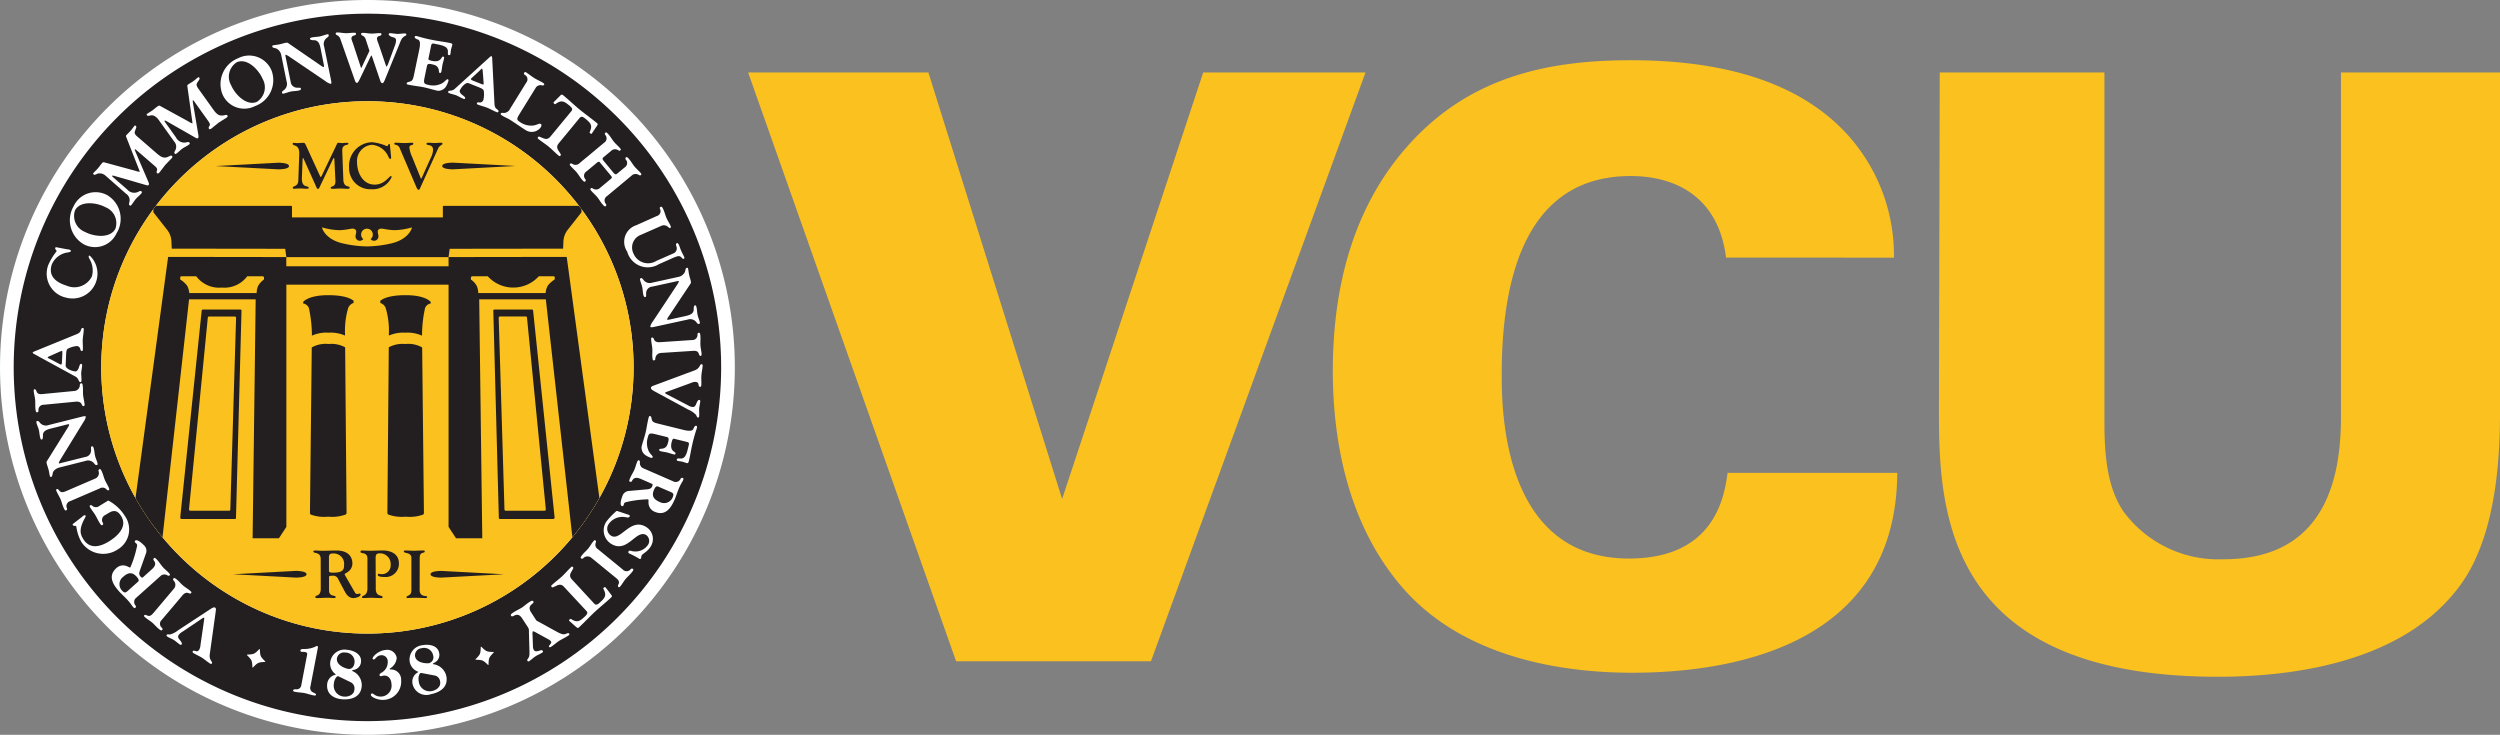 <svg id="Group_80" data-name="Group 80" xmlns="http://www.w3.org/2000/svg" xmlns:xlink="http://www.w3.org/1999/xlink" width="163.137" height="47.951" viewBox="0 0 163.137 47.951">
  <rect x="0" y="0" width="163.137" height="47.951" fill="#808080" stroke="none"/>
  <defs>
    <clipPath id="clip-path">
      <circle id="Ellipse_2" data-name="Ellipse 2" cx="17.369" cy="17.369" r="17.369" fill="#fac11f"/>
    </clipPath>
  </defs>
  <path id="Path_2" data-name="Path 2" d="M77.17,7.474H88.932L97.66,35.307l9.207-27.834h10.59l-14,38.424H90.742L77.17,7.474Z" transform="translate(-28.351 -2.746)" fill="#fac11f"/>
  <path id="Path_3" data-name="Path 3" d="M163.141,19.09c-.48-3.884-3.193-5.322-6.227-5.322-6.439,0-8.409,5.909-8.409,12.933,0,2.341.053,12.027,8.3,12.027,5.641,0,6.228-4.1,6.439-5.588h11.07c-.053,12.027-12.292,13.04-17.3,13.04-3.726,0-10.324-.639-14.581-5.11-4.2-4.47-4.951-10.59-4.951-14.581,0-5.269,1.225-10.538,4.844-14.636,3.937-4.47,8.993-5.642,14.581-5.642,6.227,0,10.963,1.49,14,4.683a11.742,11.742,0,0,1,3.193,8.2Z" transform="translate(-50.51 -2.281)" fill="#fac11f"/>
  <path id="Path_4" data-name="Path 4" d="M210.8,7.474V30.3c0,2.076.16,4.205,1.225,5.8a7.693,7.693,0,0,0,6.546,3.14c6.758,0,7.664-5.482,7.664-9.312V7.474h10.377V29.72c0,4.257-.585,8.886-2.98,11.708C229.9,46,223.041,46.908,218.2,46.908c-18.149,0-18.2-11.282-18.2-17.562l.052-21.872Z" transform="translate(-73.475 -2.746)" fill="#fac11f"/>
  <g id="Group_28" data-name="Group 28">
    <path id="Path_5" data-name="Path 5" d="M47.951,23.975A23.975,23.975,0,1,1,23.975,0,23.977,23.977,0,0,1,47.951,23.975Z" fill="#fff"/>
    <path id="Path_6" data-name="Path 6" d="M24.493,1.412A23.082,23.082,0,1,0,47.576,24.494,23.082,23.082,0,0,0,24.493,1.412Zm0,40.45a17.368,17.368,0,1,1,17.37-17.368A17.368,17.368,0,0,1,24.493,41.862Z" transform="translate(-0.518 -0.519)" fill="#231f20"/>
    <g id="Group_13" data-name="Group 13" transform="translate(2.134 2.118)">
      <g id="Group_11" data-name="Group 11">
        <path id="Path_7" data-name="Path 7" d="M18.217,64.242a.821.821,0,0,0-.232.194.217.217,0,0,0-.043.182c.028.093.134.176.2.295.039.069.054.105.027.149-.04.063-.087.032-.127.007-.132-.085-.245-.2-.378-.284s-.287-.136-.419-.219c-.035-.022-.09-.056-.051-.12s.121-.011.247-.035a1.522,1.522,0,0,0,.509-.276l2.083-1.365c.225-.149.277-.127.32-.1.059.036.059.1.035.262L20,65.722a.585.585,0,0,0,.1.428c.035.066.078.093.039.156s-.078.037-.133,0c-.177-.11-.332-.254-.509-.366s-.371-.19-.548-.3c-.027-.017-.1-.061-.059-.123s.113-.039.185-.015c.135.046.2-.024.252-.116a.747.747,0,0,0,.067-.269l.225-1.561c.026-.171.032-.216.013-.228s-.063,0-.14.054Z" transform="translate(-8.447 -25.135)" fill="#fff"/>
        <path id="Path_8" data-name="Path 8" d="M16.814,60.312a.387.387,0,0,0-.025-.523.1.1,0,0,1,0-.148c.047-.056.15.03.252.117s.228.24.369.359.306.211.449.33c.067.058.12.1.072.158s-.122.023-.166.005c-.175-.076-.313.039-.411.157l-1.343,1.59a.337.337,0,0,0,.022.521.1.1,0,0,1,0,.146c-.047.058-.15-.029-.252-.115-.142-.12-.259-.268-.4-.386s-.307-.211-.449-.331c-.049-.041-.1-.087-.055-.142s.158.006.2.025c.174.074.294-.056.393-.171Z" transform="translate(-7.593 -24.022)" fill="#fff"/>
        <path id="Path_9" data-name="Path 9" d="M13.136,59.47a.35.35,0,0,0-.052.519.1.1,0,0,1-.018.146c-.034.032-.066.037-.142-.047s-.13-.2-.348-.446c-.168-.187-.423-.417-.559-.568-.413-.464-.756-1.019-.187-1.529a.626.626,0,0,1,.67-.133c.1.034.209.116.244.085a6.917,6.917,0,0,0,.435-1.389.178.178,0,0,0-.025-.144c-.034-.039-.078-.068-.105-.1s-.026-.077.012-.112c.148-.131.533.257.635.371a.484.484,0,0,1,.058.482l-.377,1.064c-.054.154-.092.288.023.416.081.089.12.1.164.059l.586-.526c.283-.254.24-.424.121-.58a.1.1,0,0,1,.018-.147c.044-.04.092-.008.235.152.123.138.218.3.342.438s.275.251.4.389c.044.048.09.1.035.151s-.125.006-.166-.02a.371.371,0,0,0-.445.08Zm.1-1.031c.042-.037.121-.108-.077-.328-.278-.311-.537-.309-.882,0a.6.6,0,0,0-.092.883c.163.183.247.164.371.053Z" transform="translate(-6.371 -22.59)" fill="#fff"/>
        <path id="Path_10" data-name="Path 10" d="M9.606,52.58a.355.355,0,0,0-.133.521.094.094,0,0,1-.049.132c-.056.034-.1-.024-.2-.192s-.17-.33-.268-.487-.216-.3-.313-.461c-.054-.086-.047-.127-.007-.152.063-.039.124.016.159.049a.362.362,0,0,0,.445-.011l.576-.352a2.831,2.831,0,0,1,1.075.992,1.522,1.522,0,0,1-.468,2.208,1.7,1.7,0,0,1-2.365-.5,2.84,2.84,0,0,1-.325-1c-.061-.1-.161.011-.234-.106a.055.055,0,0,1,.018-.071l.518-.4c.058-.047.139-.118.171-.136.059-.036.107-.039.131,0s-.039.148-.058.181c-.392.718-.283,1.036-.1,1.337.4.655,1.042.557,1.673.17.573-.35,1.227-.969.814-1.643-.216-.352-.449-.449-.824-.218Z" transform="translate(-4.886 -21.084)" fill="#fff"/>
        <path id="Path_11" data-name="Path 11" d="M8.349,49a.386.386,0,0,0,.212-.48.1.1,0,0,1,.065-.133c.067-.028.12.094.173.216s.1.318.171.487.18.327.253.5c.034.081.062.145-.006.175s-.12-.034-.151-.071a.355.355,0,0,0-.438-.044l-1.916.825a.335.335,0,0,0-.213.474.1.1,0,0,1-.064.134c-.068.029-.121-.095-.175-.218-.073-.17-.112-.355-.185-.524s-.18-.328-.254-.5c-.025-.059-.053-.124.015-.153s.139.077.171.113c.122.145.287.084.428.023Z" transform="translate(-4.262 -19.892)" fill="#fff"/>
        <path id="Path_12" data-name="Path 12" d="M5.336,45.736a.969.969,0,0,0-.126.257c.006.022.022.032.13,0l1.6-.4a.429.429,0,0,0,.38-.406c.008-.122-.038-.267.047-.288s.116.084.137.165c.039.158.043.323.083.481s.115.3.155.462c.011.045.023.094-.049.112s-.108-.03-.161-.088a.5.5,0,0,0-.579-.179l-1.692.428c-.171.042-.4.172-.44.358-.034.167-.032.233-.1.251s-.078-.009-.086-.04c-.035-.135-.051-.274-.085-.409s-.086-.266-.12-.4c-.025-.1-.02-.135.016-.186l1.363-2.19a.454.454,0,0,0,.082-.183c-.008-.036-.073-.025-.135-.009l-1.019.257c-.3.075-.566.161-.559.455,0,.124,0,.252-.071.27s-.094-.066-.114-.149c-.039-.157-.042-.324-.082-.481s-.115-.3-.154-.461c-.011-.045-.024-.094.048-.113s.108.03.161.089a.5.5,0,0,0,.578.173l2.165-.545c.2-.051.256-.046.269.008a.887.887,0,0,1-.154.336Z" transform="translate(-3.511 -17.892)" fill="#fff"/>
        <path id="Path_13" data-name="Path 13" d="M6.14,40.036a.386.386,0,0,0,.347-.393.1.1,0,0,1,.1-.107c.075-.008.087.126.1.261s-.005.33.013.515.072.364.091.549c.008.088.015.156-.059.164s-.1-.069-.122-.114c-.073-.175-.251-.189-.4-.175l-2.074.2a.336.336,0,0,0-.348.388c0,.061-.027.1-.1.108s-.087-.127-.1-.261c-.018-.183,0-.371-.017-.555s-.073-.365-.091-.55c-.007-.065-.014-.133.061-.141s.109.115.127.159c.073.175.249.167.4.152Z" transform="translate(-3.411 -16.642)" fill="#fff"/>
        <path id="Path_14" data-name="Path 14" d="M3.531,35.561c-.118-.065-.159-.09-.157-.132,0-.019.044-.044.1-.069l2.567-1.047c.179-.076.4-.131.462-.3.042-.123.059-.192.133-.189s.071.049.068.125c-.009.223-.056.442-.065.645s.018.427.008.648c0,.065-.036.09-.064.089-.055,0-.095-.055-.1-.125a.246.246,0,0,0-.242-.2,1.6,1.6,0,0,0-.592.183c-.062.058-.085.145-.095.371l-.03.707c-.011.236.45.385.65.395.068,0,.161-.109.194-.2.043-.128.087-.3.162-.294s.071.053.068.128c-.008.157-.051.313-.058.47s.023.315.016.473c0,.065-.006.12-.079.117s-.1-.12-.141-.187A.433.433,0,0,0,6.17,37Zm1.563.6a.5.5,0,0,0,.127.056c.042,0,.059-.077.064-.192l.022-.5c.006-.147,0-.2-.019-.2a.7.7,0,0,0-.189.062l-.647.287c-.062.03-.095.046-.1.078s.094.07.117.08Z" transform="translate(-3.374 -14.542)" fill="#fff"/>
        <path id="Path_15" data-name="Path 15" d="M6.075,25.618c.087.017.187.024.239.041s.1.054.085.1-.138.068-.173.077a1.319,1.319,0,0,0-1.074.8c-.176.561.013,1.071.977,1.373A1.271,1.271,0,0,0,7.773,27.4a1.446,1.446,0,0,0-.126-1.082c-.036-.07-.1-.164-.082-.235.011-.035.037-.042.077-.029A1.623,1.623,0,0,1,6.1,28.79a1.6,1.6,0,0,1-1.181-2.112,3.838,3.838,0,0,1,.54-.9c.035-.109-.114-.113-.075-.237a.055.055,0,0,1,.066-.042Z" transform="translate(-3.91 -11.484)" fill="#fff"/>
        <path id="Path_16" data-name="Path 16" d="M7.452,20.748a1.58,1.58,0,0,1,2.212-.725,1.8,1.8,0,0,1,.593,2.482,1.546,1.546,0,0,1-2.167.7A1.813,1.813,0,0,1,7.452,20.748Zm2.726,1.468A1.115,1.115,0,0,0,9.53,20.8c-.554-.3-1.625-.452-1.979.2A1.115,1.115,0,0,0,8.2,22.414C8.752,22.714,9.824,22.866,10.178,22.215Z" transform="translate(-4.786 -9.398)" fill="#fff"/>
        <path id="Path_17" data-name="Path 17" d="M10.447,16.239a.58.58,0,0,0-.537-.164c-.156.068-.209.108-.264.059s-.044-.063-.017-.094c.09-.106.2-.2.287-.3s.168-.222.259-.328c.059-.07.092-.085.163-.068l2.011.547a1.3,1.3,0,0,0,.294.07c.018-.02-.024-.106-.061-.2l-.8-2.035c-.04-.1-.035-.122-.011-.149.091-.106.2-.2.287-.3s.167-.221.259-.329c.018-.02.044-.016.08.021.056.049.022.123-.033.265-.067.162-.081.247.126.426l1.242,1.075c.29.251.495.4.836.215.092-.049.136-.066.192-.018s-.005.12-.066.191c-.135.127-.256.268-.39.4-.108.152-.228.291-.335.442-.06.07-.121.141-.178.092s-.046-.095-.016-.186c.037-.12-.02-.182-.212-.348l-1.12-.969c-.035-.03-.1-.081-.113-.066s.01.088.061.212l.829,1.935c.028.066.046.144.01.185s-.09.027-.14.014l-2.074-.6c-.067-.021-.138-.039-.159-.016s-.01.04.056.1l.924.8a.6.6,0,0,0,.747.133c.07-.038.128-.056.183-.007s.005.108-.026.144c-.106.122-.239.22-.345.343s-.185.269-.29.392c-.031.034-.064.073-.12.025s-.037-.106-.02-.183a.491.491,0,0,0-.2-.566Z" transform="translate(-5.665 -6.867)" fill="#fff"/>
        <path id="Path_18" data-name="Path 18" d="M15.906,10.741c-.1-.145-.3-.318-.483-.287-.168.028-.228.054-.27-.005s-.028-.071.006-.094c.112-.081.236-.146.349-.228s.214-.177.329-.258c.075-.054.109-.061.173-.028l1.826,1a1.322,1.322,0,0,0,.269.138c.023-.016,0-.109-.011-.213L17.79,8.6c-.014-.108-.005-.127.026-.147.113-.08.237-.146.35-.226s.215-.177.328-.259c.023-.017.047-.006.073.037.042.061-.008.125-.094.25-.1.142-.136.223.022.445l.955,1.337c.223.313.387.5.761.406.1-.026.149-.032.192.028s-.032.114-.107.167c-.163.094-.313.2-.474.294-.14.121-.29.229-.43.352-.075.054-.151.108-.194.047s-.023-.1.027-.183c.065-.109.024-.182-.124-.389L18.24,9.556c-.027-.037-.079-.1-.094-.092s-.011.089.01.221l.35,2.075c.011.071.011.152-.034.183s-.093,0-.139-.02l-1.875-1.072c-.06-.037-.124-.07-.151-.051s-.02.037.032.108l.709.994a.6.6,0,0,0,.7.306c.077-.021.137-.024.18.036s-.02.106-.058.133c-.132.094-.286.158-.417.252s-.242.219-.374.313c-.039.027-.079.056-.123,0s-.011-.111.024-.181a.494.494,0,0,0-.057-.6Z" transform="translate(-7.692 -5.044)" fill="#fff"/>
        <path id="Path_19" data-name="Path 19" d="M23.888,5.913a1.579,1.579,0,0,1,2.184.811,1.8,1.8,0,0,1-1.083,2.314,1.548,1.548,0,0,1-2.135-.8A1.815,1.815,0,0,1,23.888,5.913Zm1.221,2.848a1.116,1.116,0,0,0,.371-1.51c-.245-.58-.991-1.367-1.673-1.078a1.117,1.117,0,0,0-.372,1.51C23.68,8.264,24.426,9.051,25.109,8.761Z" transform="translate(-10.483 -4.232)" fill="#fff"/>
        <path id="Path_20" data-name="Path 20" d="M29.218,5.007a.957.957,0,0,0-.251-.139c-.023.005-.034.021-.012.13l.33,1.621a.429.429,0,0,0,.388.4c.121.014.268-.027.285.061s-.09.113-.171.13c-.159.032-.325.028-.485.06s-.309.1-.468.133c-.046.01-.1.02-.11-.053s.035-.107.1-.157a.5.5,0,0,0,.2-.571l-.348-1.71a.591.591,0,0,0-.338-.456c-.164-.042-.231-.042-.245-.115s.012-.079.044-.084c.135-.028.275-.037.412-.065s.268-.073.4-.1c.1-.02.135-.013.185.024l2.126,1.463c.077.05.152.1.18.09s.027-.071.014-.135L31.249,4.5c-.061-.3-.135-.572-.429-.578-.123,0-.252-.01-.268-.082s.073-.09.154-.106c.158-.032.325-.027.484-.06s.31-.1.469-.135c.046-.009.1-.019.11.054s-.034.106-.1.156a.5.5,0,0,0-.2.571L31.917,6.5c.04.2.034.258-.02.269a.875.875,0,0,1-.328-.169Z" transform="translate(-12.454 -3.415)" fill="#fff"/>
        <path id="Path_21" data-name="Path 21" d="M34.933,3.779a.411.411,0,0,0-.2-.244c-.051-.033-.106-.039-.105-.113s.062-.073.121-.073c.18,0,.361.043.541.046s.362-.03.543-.027c.078,0,.12,0,.119.077s-.076.087-.146.109a.192.192,0,0,0-.152.21,2.39,2.39,0,0,0,.1.294l.5,1.523c.013.042.027.084.04.084a.268.268,0,0,0,.057-.1l.48-1.015-.242-.745a.384.384,0,0,0-.2-.244c-.051-.033-.105-.039-.1-.114s.061-.073.121-.073c.181,0,.361.043.54.047s.363-.032.544-.028c.078,0,.12,0,.118.077s-.075.087-.145.109a.18.18,0,0,0-.147.187,1.312,1.312,0,0,0,.1.317l.477,1.4c.022.061.03.089.049.089s.063-.078.1-.166l.445-1.2a1.061,1.061,0,0,0,.075-.351c0-.2-.252-.184-.352-.251-.082-.052-.128-.089-.127-.132,0-.075.057-.074.1-.075.158,0,.315.043.471.046s.316-.032.473-.029c.042,0,.106,0,.106.077s-.1.072-.192.158c-.132.118-.152.192-.278.505l-.908,2.231c-.1.244-.139.271-.185.27s-.1-.024-.154-.2l-.5-1.475c-.027-.08-.049-.127-.064-.127s-.037.046-.085.144L36.2,6.388c-.106.221-.139.248-.194.247s-.084-.029-.149-.221Z" transform="translate(-14.856 -3.348)" fill="#fff"/>
        <path id="Path_22" data-name="Path 22" d="M42.775,4.576c.046-.222.094-.567-.092-.629-.137-.047-.224-.108-.209-.18s.092-.057.183-.037a9.352,9.352,0,0,0,1.039.253c.349.071.705.108,1.054.181.1.022.2.04.176.132s-.059.2-.08.295-.023.2-.044.3c-.01.05-.031.084-.1.07s-.069-.1-.065-.141c.027-.293-.08-.438-.61-.548l-.294-.061c-.128-.026-.168.009-.2.185l-.164.793c-.015.072.057.111.238.149.263.054.478.018.592-.161.076-.116.1-.127.142-.118.068.015.054.079.042.142-.028.136-.075.268-.1.4s-.038.276-.066.412c-.013.063-.026.127-.113.109-.068-.014-.039-.151-.075-.252-.075-.209-.2-.264-.463-.318-.217-.045-.27.005-.294.119l-.161.775c-.069.337-.021.4.22.447a1.238,1.238,0,0,0,.954-.108c.185-.118.262-.263.335-.248.055.011.065.056.055.1a1.476,1.476,0,0,1-.143.344.6.6,0,0,1-.559.306c-.3-.064-.6-.163-.9-.226s-.614-.089-.917-.152C42,6.884,41.935,6.87,41.95,6.8s.113-.086.2-.109c.164-.042.214-.146.267-.4Z" transform="translate(-17.545 -3.482)" fill="#fff"/>
        <path id="Path_23" data-name="Path 23" d="M48.889,5.9c.1-.09.137-.12.176-.1.018.006.028.055.034.118l.14,2.768c.013.194-.009.425.134.536.1.081.162.12.135.189s-.07.051-.14.024c-.206-.083-.4-.2-.587-.275s-.41-.124-.617-.206c-.06-.024-.073-.064-.063-.09a.113.113,0,0,1,.149-.05.246.246,0,0,0,.273-.16,1.593,1.593,0,0,0,.023-.619c-.034-.078-.108-.128-.318-.213l-.658-.263c-.22-.088-.514.3-.587.483-.026.065.049.189.129.251.107.083.251.18.224.249s-.074.05-.143.022c-.147-.058-.279-.15-.424-.209s-.307-.082-.452-.14c-.06-.024-.113-.044-.084-.113s.146-.053.222-.07a.429.429,0,0,0,.208-.111ZM47.806,7.177a.526.526,0,0,0-.095.1c-.016.039.052.08.159.124l.464.185c.137.056.192.066.2.05a.668.668,0,0,0,0-.2l-.056-.706c-.008-.068-.014-.1-.043-.116s-.1.066-.113.085Z" transform="translate(-19.116 -4.246)" fill="#fff"/>
        <path id="Path_24" data-name="Path 24" d="M53.313,8.124a.33.33,0,0,0-.1-.512.091.091,0,0,1-.03-.137.08.08,0,0,1,.115-.027c.189.118.362.269.552.385s.4.2.551.3c.055.034.115.071.076.133s-.118.041-.165.028a.37.37,0,0,0-.4.2L52.857,10.2c-.185.3-.159.364.041.489a1.243,1.243,0,0,0,.934.223c.215-.047.338-.151.437-.09.054.034.047.128-.007.214a.725.725,0,0,1-.974.193c-.264-.163-.784-.528-1.049-.691-.146-.091-.31-.149-.456-.239-.09-.056-.166-.1-.127-.164s.108-.032.228-.034a.46.46,0,0,0,.374-.269Z" transform="translate(-21.108 -4.849)" fill="#fff"/>
        <path id="Path_25" data-name="Path 25" d="M57.661,10.845c.106-.129.043-.228-.129-.37-.343-.283-.52-.38-.9-.1-.022.02-.053.012-.092-.02s-.047-.075-.029-.1.074-.076.111-.113l.335-.335c.06-.058.092-.061.176,0,.364.3.7.626,1.067.927s.756.575,1.114.871c.089.074.091.093,0,.224l-.266.395a.67.67,0,0,1-.057.084c-.018.022-.065.008-.093-.016-.044-.035-.052-.061-.039-.085.2-.427.072-.583-.271-.865-.2-.163-.289-.173-.387-.056l-1.367,1.659c-.232.283.014.48.087.63.025.051.094.089.03.168-.047.057-.09.023-.133-.013-.211-.173-.406-.381-.624-.562s-.459-.33-.671-.5c-.042-.035-.085-.07-.039-.127.065-.08.117-.018.171,0,.161.044.4.247.635-.035Z" transform="translate(-22.512 -5.706)" fill="#fff"/>
        <path id="Path_26" data-name="Path 26" d="M61.611,16.272c.1.125.17.147.252.078l.492-.408a.336.336,0,0,0,.07-.516.1.1,0,0,1,.023-.146c.058-.048.142.055.228.16.118.142.209.308.327.451s.265.261.384.4c.041.049.085.1.028.15s-.125,0-.166-.025a.382.382,0,0,0-.445.064l-1.6,1.333a.336.336,0,0,0-.07.517.1.1,0,0,1-.024.146c-.056.047-.142-.057-.228-.157-.119-.144-.209-.309-.328-.452s-.266-.261-.383-.406c-.042-.049-.086-.1-.029-.15s.125,0,.166.025a.368.368,0,0,0,.446-.064l.684-.569c.114-.094.1-.125.015-.228l-.726-.872c-.051-.061-.123-.018-.173.023l-.69.575a.335.335,0,0,0-.071.516.1.1,0,0,1-.023.146c-.057.047-.144-.056-.229-.159-.118-.142-.208-.308-.328-.451s-.264-.261-.383-.4c-.043-.049-.087-.1-.03-.151s.126,0,.166.025a.37.37,0,0,0,.447-.064l1.6-1.332a.336.336,0,0,0,.07-.516.1.1,0,0,1,.023-.146c.057-.047.143.055.229.159.119.143.209.309.327.451s.266.261.385.4c.041.049.085.1.028.151s-.126,0-.165-.025a.37.37,0,0,0-.447.065l-.491.408c-.071.059-.077.13,0,.223Z" transform="translate(-23.726 -7.135)" fill="#fff"/>
        <path id="Path_27" data-name="Path 27" d="M66.52,21.933a.33.33,0,0,0,.21-.477.089.089,0,0,1,.049-.128c.059-.025.1,0,.189.211.074.17.115.354.19.523s.183.325.258.494c.044.1.028.135-.014.154s-.094-.03-.159-.083a.4.4,0,0,0-.441-.049l-1.318.58a.881.881,0,0,0-.477,1.226,1.026,1.026,0,0,0,1.492.472l1.08-.475a.359.359,0,0,0,.214-.5c-.027-.074-.025-.151.042-.18.051-.023.09.02.137.125.055.127.095.263.15.389s.128.247.185.375c.037.085.025.105-.025.127-.068.03-.106-.044-.167-.1-.105-.1-.2-.1-.565.061l-.9.4a1.388,1.388,0,0,1-2.055-.821,1.138,1.138,0,0,1,.591-1.727Z" transform="translate(-25.799 -9.951)" fill="#fff"/>
        <path id="Path_28" data-name="Path 28" d="M68.419,28.761a.944.944,0,0,0,.134-.252c0-.022-.022-.034-.13-.009l-1.614.352a.431.431,0,0,0-.392.393c-.012.121.03.269-.056.288s-.114-.09-.132-.171c-.035-.159-.034-.324-.068-.483s-.105-.309-.14-.467c-.009-.046-.021-.094.052-.11s.107.033.158.093a.506.506,0,0,0,.574.2l1.7-.375a.589.589,0,0,0,.45-.345c.039-.164.039-.231.112-.247s.077.011.084.043c.03.135.042.275.071.411s.077.267.107.4c.021.1.015.133-.022.184l-1.43,2.146a.45.45,0,0,0-.089.18c.007.037.072.027.135.013l1.027-.225c.3-.066.569-.144.571-.438,0-.124.008-.252.079-.269s.091.07.109.151c.034.158.032.324.067.482s.106.309.14.468c.01.045.021.094-.051.11s-.106-.033-.158-.093a.5.5,0,0,0-.572-.191l-2.179.476c-.2.044-.257.037-.27-.017a.864.864,0,0,1,.164-.329Z" transform="translate(-26.387 -12.266)" fill="#fff"/>
        <path id="Path_29" data-name="Path 29" d="M67.8,35.639a.387.387,0,0,0-.359.381.1.1,0,0,1-.105.105c-.074.005-.083-.129-.092-.263s.015-.331,0-.515-.061-.368-.073-.552c-.006-.089-.01-.157.063-.163s.1.072.12.117c.068.177.246.2.4.187l2.078-.14a.336.336,0,0,0,.36-.376.1.1,0,0,1,.1-.1c.075-.006.084.129.093.263.012.185-.013.372,0,.557s.061.367.073.552c0,.065.009.134-.065.139s-.106-.118-.123-.164c-.068-.176-.244-.173-.4-.163Z" transform="translate(-26.812 -14.725)" fill="#fff"/>
        <path id="Path_30" data-name="Path 30" d="M69.555,40.25a.823.823,0,0,0,.28.112.216.216,0,0,0,.18-.047c.07-.07.093-.2.166-.318.041-.067.066-.1.116-.094.075.005.07.06.068.106-.011.158-.059.312-.07.469s.016.318,0,.473c0,.042-.007.108-.081.1s-.067-.1-.148-.2a1.557,1.557,0,0,0-.484-.318l-2.192-1.187c-.237-.127-.243-.183-.239-.235.005-.068.058-.1.214-.157l2.641-.982a.584.584,0,0,0,.33-.288c.042-.062.046-.113.119-.108s.071.051.066.116c-.015.208-.066.413-.08.621s.008.418-.006.625c0,.034-.009.117-.083.112s-.086-.082-.1-.156c-.022-.14-.114-.161-.22-.168a.74.74,0,0,0-.27.07l-1.481.542c-.161.058-.2.073-.206.1s.032.054.113.1Z" transform="translate(-26.806 -15.924)" fill="#fff"/>
        <path id="Path_31" data-name="Path 31" d="M68.919,43.825c.221.054.563.113.633-.07.051-.136.115-.22.186-.2s.053.094.032.184a9.384,9.384,0,0,0-.288,1.03c-.083.347-.132.7-.216,1.048-.024.1-.046.195-.136.173s-.194-.066-.293-.091-.2-.03-.3-.054c-.05-.012-.082-.035-.066-.1s.1-.066.144-.06c.29.037.44-.064.567-.592l.071-.292c.03-.127,0-.167-.178-.209l-.788-.192c-.071-.018-.112.053-.156.234-.063.26-.035.478.142.595.113.082.122.1.111.149-.016.067-.078.053-.142.036-.134-.033-.265-.083-.4-.116s-.274-.047-.41-.081c-.063-.015-.125-.031-.105-.116.016-.068.151-.035.255-.067.211-.068.27-.192.333-.452.053-.216,0-.271-.109-.3l-.769-.187c-.333-.081-.4-.034-.454.2a1.236,1.236,0,0,0,.077.957c.112.189.254.271.236.343-.013.054-.058.063-.1.051a1.42,1.42,0,0,1-.34-.154.6.6,0,0,1-.285-.571c.073-.3.182-.594.256-.9s.11-.611.183-.912c.034-.14.05-.208.123-.19s.08.116.1.206c.035.166.137.22.394.282Z" transform="translate(-26.439 -17.887)" fill="#fff"/>
        <path id="Path_32" data-name="Path 32" d="M67.443,48.851a.349.349,0,0,0,.493-.17.1.1,0,0,1,.14-.044c.042.019.06.046.016.148s-.128.2-.259.5c-.1.229-.2.558-.283.746-.247.566-.611,1.111-1.311.806a.628.628,0,0,1-.4-.553c-.01-.105.018-.238-.025-.257a6.917,6.917,0,0,0-1.443.184c-.065.022-.106.044-.122.083s-.029.1-.046.137-.059.054-.106.035c-.182-.08.01-.593.071-.733a.487.487,0,0,1,.413-.254l1.124-.1c.163-.015.3-.036.368-.192.048-.111.04-.151-.015-.174l-.721-.316c-.349-.15-.487-.039-.577.132a.1.1,0,0,1-.142.045c-.056-.024-.046-.08.039-.275.074-.171.182-.325.256-.494s.113-.356.187-.525c.026-.059.053-.123.121-.094s.059.113.053.16a.372.372,0,0,0,.258.371Zm-.977.344c-.051-.022-.148-.066-.267.206-.166.381-.056.617.368.8a.605.605,0,0,0,.841-.286c.1-.225.046-.293-.106-.359Z" transform="translate(-25.654 -19.562)" fill="#fff"/>
        <path id="Path_33" data-name="Path 33" d="M63.8,52.923a.877.877,0,0,1,.141.054c.028.017.049.053.007.118s-.168.03-.244.02a1.091,1.091,0,0,0-1.089.418.538.538,0,0,0,.133.785c.635.407,1.256-1.234,2.32-.551a.918.918,0,0,1,.258,1.279c-.213.331-.493.432-.575.559-.027.042-.028.164-.051.2-.033.052-.064.048-.115.015a6.215,6.215,0,0,0-.654-.343.089.089,0,0,1-.037-.133c.046-.07.118-.046.236-.015a.991.991,0,0,0,1-.368.472.472,0,0,0-.074-.675c-.662-.426-1.24,1.244-2.316.554a1.033,1.033,0,0,1-.3-1.432,4.413,4.413,0,0,1,.582-.623c.032-.034.077-.092.141-.073Z" transform="translate(-25.011 -21.482)" fill="#fff"/>
        <path id="Path_34" data-name="Path 34" d="M60.587,56.868a.388.388,0,0,0-.523.032.094.094,0,0,1-.147,0c-.058-.046.028-.151.113-.254s.237-.23.354-.372.207-.311.323-.455c.057-.069.1-.122.158-.075s.025.122.007.166a.351.351,0,0,0,.161.409l1.612,1.32a.336.336,0,0,0,.52-.028.1.1,0,0,1,.148-.005c.058.046-.027.151-.113.254-.117.145-.263.265-.38.407s-.206.311-.324.453c-.04.049-.085.1-.142.056s0-.158.022-.2c.072-.175-.058-.294-.176-.391Z" transform="translate(-24.139 -22.592)" fill="#fff"/>
        <path id="Path_35" data-name="Path 35" d="M59.661,60.862c.114.121.22.074.381-.078.326-.3.447-.465.221-.881-.016-.023-.005-.053.032-.087s.08-.036.1-.015.066.084.1.124l.288.378c.05.068.049.1-.028.173-.347.321-.714.612-1.06.934s-.671.673-1.01.988c-.085.078-.1.078-.222-.028l-.356-.314a.868.868,0,0,1-.075-.068c-.019-.021,0-.067.028-.093s.068-.043.09-.026c.4.258.568.15.893-.154.187-.173.209-.264.106-.376l-1.463-1.575c-.25-.268-.476-.049-.636,0-.053.017-.1.082-.171.006-.05-.054-.01-.092.031-.128.2-.187.433-.352.639-.543s.389-.412.589-.6c.041-.037.082-.075.132-.022.068.073,0,.117-.02.169-.065.156-.3.368-.049.635Z" transform="translate(-23.021 -23.594)" fill="#fff"/>
        <path id="Path_36" data-name="Path 36" d="M54.139,64.967a.431.431,0,0,0,.066.228c.07.111.235.074.434.006a.1.1,0,0,1,.137.044c.04.063,0,.09-.049.118-.137.089-.292.146-.428.234s-.252.206-.388.3c-.043.028-.09.058-.13-.005s-.008-.089.04-.158c.088-.127.1-.233.085-.574L53.874,64a.513.513,0,0,0-.042-.27l-.4-.611c-.125-.194-.275-.3-.495-.192-.1.046-.18.1-.23.017s.056-.151.165-.221c.174-.113.369-.2.555-.315.132-.087.287-.232.462-.345.109-.071.218-.141.271-.06s-.029.135-.111.2c-.185.158-.152.337-.027.53l.314.486a.223.223,0,0,0,.1.081l1.3.713c.288.155.43.168.545.116.1-.042.183-.075.222-.012s-.025.106-.095.151c-.175.114-.371.2-.545.307s-.33.258-.5.371c-.07.047-.136.089-.175.027s.068-.133.106-.2.05-.109.03-.14a.552.552,0,0,0-.212-.166l-.779-.428c-.129-.072-.183-.087-.206-.072a.521.521,0,0,0-.018.211Z" transform="translate(-21.494 -24.884)" fill="#fff"/>
      </g>
      <g id="Group_12" data-name="Group 12" transform="translate(13.978 39.957)">
        <path id="Path_37" data-name="Path 37" d="M26.661,67.79a2.507,2.507,0,0,0-.276.02.645.645,0,0,0-.173.046.686.686,0,0,0-.149.1,2.711,2.711,0,0,0-.2.2l-.034-.013a2.339,2.339,0,0,0-.021-.28.689.689,0,0,0-.044-.171.674.674,0,0,0-.1-.149,2.215,2.215,0,0,0-.193-.2l.013-.034a2.384,2.384,0,0,0,.278-.02.628.628,0,0,0,.171-.044.815.815,0,0,0,.148-.1,2.512,2.512,0,0,0,.2-.2l.034.014a2.708,2.708,0,0,0,.02.281.648.648,0,0,0,.046.173.63.63,0,0,0,.1.147,2.42,2.42,0,0,0,.194.2Z" transform="translate(-25.47 -66.669)" fill="#fff"/>
        <path id="Path_38" data-name="Path 38" d="M31.153,67.191c.016-.087-.034-.142-.125-.159a1.243,1.243,0,0,0-.224-.011c-.055-.011-.1-.03-.089-.108s.134-.078.19-.082a1.768,1.768,0,0,0,.769-.144c.032-.018.081-.055.118-.048.06.011.075.033.061.106l-.486,2.529a.316.316,0,0,0,.183.394c.073.043.194.075.18.147-.011.054-.059.064-.173.042-.2-.037-.385-.11-.579-.148s-.4-.039-.595-.077c-.128-.025-.155-.054-.145-.1.013-.073.108-.073.226-.069a.3.3,0,0,0,.3-.235Z" transform="translate(-27.221 -66.557)" fill="#fff"/>
        <path id="Path_39" data-name="Path 39" d="M35.956,67.788a.566.566,0,0,1-.475.548c-.043.015-.109.024-.111.047s.052.041.084.057a1,1,0,0,1,.549.94c-.051.726-.659.918-1.278.874-.536-.039-1.026-.334-.981-.948a.685.685,0,0,1,.477-.635c.038-.016.089-.021.09-.03s-.039-.04-.074-.07a.846.846,0,0,1-.291-.733.939.939,0,0,1,1.093-.812C35.447,67.055,35.991,67.289,35.956,67.788Zm-1.405,1a.392.392,0,0,0-.108-.039c-.065,0-.235.183-.258.485a.714.714,0,0,0,.683.846c.235.018.629-.095.654-.45a.441.441,0,0,0-.266-.5Zm-.17-1.176c-.033.461.645.655.76.663.25.019.377-.206.392-.428a.593.593,0,0,0-.608-.642A.463.463,0,0,0,34.381,67.611Z" transform="translate(-28.509 -66.698)" fill="#fff"/>
        <path id="Path_40" data-name="Path 40" d="M38.924,67.386c-.3.019-.367.269-.474.275-.032,0-.079-.013-.082-.049-.01-.157.411-.542.858-.571a.622.622,0,0,1,.715.515.871.871,0,0,1-.429.688.069.069,0,0,0-.024.047c0,.015.011.023.042.026a.66.66,0,0,1,.7.7A1.189,1.189,0,0,1,39.1,70.3c-.383.025-.838-.182-.846-.326a.08.08,0,0,1,.073-.092c.125-.008.218.228.634.2a.713.713,0,0,0,.638-.826c-.019-.292-.171-.56-.494-.539-.06,0-.137.032-.2.036s-.08-.027-.084-.088c0-.079.108-.123.162-.159a.777.777,0,0,0,.372-.691A.4.4,0,0,0,38.924,67.386Z" transform="translate(-30.166 -66.704)" fill="#fff"/>
        <path id="Path_41" data-name="Path 41" d="M44.167,67.028a.561.561,0,0,1-.314.652c-.037.027-.1.053-.094.075s.061.026.1.033a1.011,1.011,0,0,1,.779.763c.14.713-.4,1.06-1,1.18a.913.913,0,0,1-1.2-.655.686.686,0,0,1,.294-.738c.032-.026.08-.045.078-.054s-.047-.028-.09-.049a.844.844,0,0,1-.473-.628.94.94,0,0,1,.841-1.072C43.482,66.456,44.07,66.538,44.167,67.028Zm-1.566.245c.089.453.795.459.907.437a.4.4,0,0,0,.267-.514.6.6,0,0,0-.757-.461A.463.463,0,0,0,42.6,67.273Zm.474,1.089a.4.4,0,0,0-.116-.01c-.063.013-.179.238-.121.535a.713.713,0,0,0,.881.636c.232-.046.583-.256.514-.605a.441.441,0,0,0-.388-.41Z" transform="translate(-31.625 -66.509)" fill="#fff"/>
        <path id="Path_42" data-name="Path 42" d="M50.243,67.083a2.259,2.259,0,0,0-.187.2.66.66,0,0,0-.1.149.642.642,0,0,0-.042.174,2.638,2.638,0,0,0-.014.28l-.033.015a2.773,2.773,0,0,0-.208-.192.762.762,0,0,0-.149-.095.7.7,0,0,0-.173-.04,2.2,2.2,0,0,0-.278-.014l-.013-.034a2.447,2.447,0,0,0,.19-.2.656.656,0,0,0,.1-.151A.718.718,0,0,0,49.375,67c.008-.071.013-.165.015-.282l.033-.013a2.8,2.8,0,0,0,.206.191.664.664,0,0,0,.151.1.7.7,0,0,0,.172.042,2.46,2.46,0,0,0,.278.013Z" transform="translate(-34.132 -66.582)" fill="#fff"/>
      </g>
    </g>
    <g id="Group_21" data-name="Group 21" transform="translate(6.606 6.606)">
      <circle id="Ellipse_1" data-name="Ellipse 1" cx="17.369" cy="17.369" r="17.369" fill="#fac11f"/>
      <g id="Group_20" data-name="Group 20" clip-path="url(#clip-path)">
        <g id="Group_19" data-name="Group 19" transform="translate(1.882 6.827)">
          <g id="Group_16" data-name="Group 16" transform="translate(11.29 5.828)">
            <g id="Group_14" data-name="Group 14">
              <path id="Path_43" data-name="Path 43" d="M32.09,35.709,31.973,46.49a.14.14,0,0,0,.053.126,2.559,2.559,0,0,0,1.139.136,2.556,2.556,0,0,0,1.139-.141.153.153,0,0,0,.057-.121L34.268,35.7a1.886,1.886,0,0,0-1.083-.215A1.825,1.825,0,0,0,32.09,35.709Z" transform="translate(-31.524 -32.298)" fill="#231f20"/>
              <path id="Path_44" data-name="Path 44" d="M32.914,30.447c-1.327,0-1.64.438-1.64.438l-.01.1a.5.5,0,0,1,.375.292,8.393,8.393,0,0,1,.2,1.713v.1a2.267,2.267,0,0,1,1.087-.194A2.314,2.314,0,0,1,34,33.083v-.12a5.229,5.229,0,0,1,.208-1.682.559.559,0,0,1,.346-.324l.01-.136S34.24,30.447,32.914,30.447Z" transform="translate(-31.264 -30.447)" fill="#231f20"/>
            </g>
            <g id="Group_15" data-name="Group 15" transform="translate(5.034)">
              <path id="Path_45" data-name="Path 45" d="M40.049,35.7,39.957,46.49a.157.157,0,0,0,.054.121,2.57,2.57,0,0,0,1.141.141,2.547,2.547,0,0,0,1.137-.136.137.137,0,0,0,.053-.126l-.115-10.781a1.831,1.831,0,0,0-1.1-.223A1.878,1.878,0,0,0,40.049,35.7Z" transform="translate(-39.491 -32.298)" fill="#231f20"/>
              <path id="Path_46" data-name="Path 46" d="M42.511,30.885s-.313-.438-1.64-.438-1.65.375-1.65.375l.011.136a.555.555,0,0,1,.344.324,5.149,5.149,0,0,1,.209,1.682v.12a2.317,2.317,0,0,1,1.077-.188,2.271,2.271,0,0,1,1.087.194v-.1a8.417,8.417,0,0,1,.2-1.713.5.5,0,0,1,.375-.292Z" transform="translate(-39.221 -30.447)" fill="#231f20"/>
            </g>
          </g>
          <g id="Group_18" data-name="Group 18" transform="translate(3.269 6.768)">
            <path id="Path_47" data-name="Path 47" d="M53.482,32a.074.074,0,0,0-.075-.071H50.956c-.063,0-.072.071-.072.071l.361,13.5s-.013.1.085.1h3.455a.1.1,0,0,0,.1-.1Zm.736,13.057h-2.53c-.082,0-.075-.094-.075-.094l-.377-12.513s.018-.066.073-.066h1.707c.047,0,.065.057.065.057l1.229,12.506S54.322,45.06,54.219,45.06Z" transform="translate(-30.451 -31.932)" fill="#231f20"/>
            <g id="Group_17" data-name="Group 17">
              <path id="Path_48" data-name="Path 48" d="M22.227,45.506,22.588,32s-.009-.071-.072-.071H20.064a.074.074,0,0,0-.075.071l-1.4,13.5a.1.1,0,0,0,.1.1h3.455C22.239,45.608,22.227,45.506,22.227,45.506Zm-.369-.54s.007.094-.075.094h-2.53c-.1,0-.09-.109-.09-.109L20.39,32.444s.018-.057.065-.057h1.707c.055,0,.072.066.072.066Z" transform="translate(-18.585 -31.932)" fill="#231f20"/>
            </g>
          </g>
          <path id="Path_49" data-name="Path 49" d="M41.91,24.565l-7.712.011.074-.54,7.4-.01s.021-.338.021-.421a1.347,1.347,0,0,1,.24-.753l.941-1.2v-.356a.054.054,0,0,0-.058-.061H33.892c-.051,0-.065.027-.065.052v.7H23.982v-.7c0-.025-.014-.052-.065-.052H14.995a.054.054,0,0,0-.058.061v.356l.941,1.2a1.347,1.347,0,0,1,.24.753c0,.083.021.421.021.421l7.4.01.075.54L15.9,24.565,13.417,42.926h2.109l1.74-15.59h4.347l-.2,15.59h1.716l.486-.741V26.377H34.2l0,15.807.487.741H36.4l-.2-15.59h4.347l1.74,15.59h2.11ZM22.154,26.041a1.256,1.256,0,0,0-.376.407,1.153,1.153,0,0,0-.1.479h-4.4a1.106,1.106,0,0,0-.142-.486,1.582,1.582,0,0,0-.446-.4V25.9s.018-.07.073-.07h.972a1.862,1.862,0,0,0,1.664.736,1.861,1.861,0,0,0,1.664-.736h1a.1.1,0,0,1,.095.078Zm3.794-3.4a4.473,4.473,0,0,0,1.11.18c.678-.016.88-.19,1.058-.04.121.1.016.283.012.447a.281.281,0,0,0,.3.284.272.272,0,0,0,.207-.109.382.382,0,1,1,.481,0,.272.272,0,0,0,.208.109.282.282,0,0,0,.3-.284c0-.164-.109-.348.011-.447.179-.15.38.024,1.06.04a4.472,4.472,0,0,0,1.11-.18c.025.016-.183.755-1.292,1.031a7.387,7.387,0,0,1-1.633.208h0a7.387,7.387,0,0,1-1.633-.208C26.13,23.4,25.922,22.657,25.947,22.641ZM34.2,25.176H23.612v-.595H34.2Zm6.923.865a1.591,1.591,0,0,0-.446.4,1.092,1.092,0,0,0-.142.486h-4.4a1.17,1.17,0,0,0-.1-.479,1.254,1.254,0,0,0-.377-.407v-.133a.1.1,0,0,1,.1-.078h1a2.251,2.251,0,0,0,3.33,0h.972c.056,0,.073.07.073.07Z" transform="translate(-13.417 -21.234)" fill="#231f20"/>
        </g>
      </g>
    </g>
    <g id="Group_23" data-name="Group 23" transform="translate(19.098 9.279)">
      <g id="Group_22" data-name="Group 22">
        <path id="Path_50" data-name="Path 50" d="M30.79,17.007c-.025.725.44.479.44.653,0,.018.017.068-.1.068-.152,0-.242-.018-.437-.018s-.356.018-.419.018-.08-.034-.08-.059c0-.153.348-.047.364-.492l.06-1.7c.025-.7-.428-.5-.428-.686,0-.026.02-.06.05-.06.055,0,.12.018.254.018.1,0,.254-.018.394-.018.047,0,.09,0,.149.123l.931,2.033c.017.039.03.069.055.069s.063-.077.068-.09l.983-2.05a.1.1,0,0,1,.106-.085c.1,0,.183.018.246.018s.156-.018.275-.018.123.018.123.051c0,.152-.416-.013-.4.474l.071,1.877c.022.555.411.368.411.525,0,.073-.055.073-.2.073-.123,0-.242-.018-.364-.018-.276,0-.377.018-.475.018s-.195.012-.195-.064c0-.144.331,0,.306-.474l-.063-1.284c-.005-.127-.009-.19-.034-.19s-.069.085-.132.224l-.8,1.674c-.025.056-.042.119-.109.119s-.085-.072-.106-.119l-.822-1.826c-.013-.025-.03-.072-.047-.072s-.029.076-.029.106Z" transform="translate(-30.189 -14.69)" fill="#231f20"/>
        <path id="Path_51" data-name="Path 51" d="M38.749,15.616c0,.044.021.141-.051.141s-.1-.089-.127-.145a1.282,1.282,0,0,0-1.076-.775A1.061,1.061,0,0,0,36.529,16c0,.6.338,1.436,1.148,1.436.657,0,.946-.555,1.056-.555.02,0,.059.022.059.047a1.353,1.353,0,0,1-1.352.809,1.378,1.378,0,0,1-1.432-1.419,1.542,1.542,0,0,1,1.5-1.649,3.118,3.118,0,0,1,.967.258c.08,0,.084-.139.145-.139.02,0,.049,0,.049.025Z" transform="translate(-32.327 -14.668)" fill="#231f20"/>
        <path id="Path_52" data-name="Path 52" d="M42.366,17.657c-.046.11-.068.135-.115.135s-.085-.042-.162-.221l-1.054-2.466a.361.361,0,0,0-.3-.254c-.013,0-.068-.029-.068-.059,0-.1.131-.068.195-.068.139,0,.283.018.428.018.271,0,.395-.018.462-.018.135,0,.157,0,.157.068,0,.114-.255.051-.255.228a1.771,1.771,0,0,0,.161.585l.551,1.364c.013.03.034.089.059.089s.042-.059.055-.089l.581-1.287a1.2,1.2,0,0,0,.136-.5c0-.4-.428-.242-.428-.39,0-.081.123-.068.174-.068.122,0,.242.018.364.018s.237-.018.357-.018c.089,0,.148-.013.148.06,0,.1-.174.075-.288.325Z" transform="translate(-34.037 -14.687)" fill="#231f20"/>
      </g>
    </g>
    <g id="Group_25" data-name="Group 25" transform="translate(20.445 35.921)">
      <g id="Group_24" data-name="Group 24">
        <path id="Path_53" data-name="Path 53" d="M32.8,57.335c0-.491-.478-.33-.478-.486,0-.044.044-.066.1-.066.2,0,.237.018.512.018.294,0,.591-.018.886-.018.96,0,1.048.62,1.048.821a.668.668,0,0,1-.254.547c-.127.1-.254.14-.254.185,0,.026.373.661.688,1.214a.17.17,0,0,0,.158.07c.044,0,.088-.027.132-.027a.062.062,0,0,1,.066.062c0,.135-.289.232-.464.232-.347,0-.487-.276-.623-.53l-.368-.693a.355.355,0,0,0-.4-.232c-.232,0-.206.03-.206.183v.759c0,.466.434.288.434.446,0,.04-.034.066-.135.066-.075,0-.193-.018-.377-.018-.237,0-.455.018-.676.018-.047,0-.14.013-.14-.075,0-.14.355,0,.355-.548Zm.539.784c0,.109.163.109.294.109.666,0,.693-.245.693-.5a.679.679,0,0,0-.688-.753c-.163,0-.3,0-.3.262Z" transform="translate(-32.318 -56.781)" fill="#231f20"/>
        <path id="Path_54" data-name="Path 54" d="M38.183,59.285c0,.547.443.382.443.535,0,.075-.044.066-.106.066-.307,0-.5-.018-.6-.018-.177,0-.514.018-.54.018s-.093.009-.093-.066c0-.127.352-.031.352-.579V57.312c0-.464-.456-.285-.456-.447,0-.026.017-.084.122-.084.031,0,.271.018.605.018.061,0,.373-.014.684-.018.561-.008,1.1.21,1.1.85a.865.865,0,0,1-.929.881c-.43,0-.451-.109-.451-.127s.008-.084.061-.084a1.755,1.755,0,0,0,.206.027.571.571,0,0,0,.574-.609.7.7,0,0,0-.714-.753c-.2,0-.268.087-.268.284Z" transform="translate(-34.107 -56.781)" fill="#231f20"/>
        <path id="Path_55" data-name="Path 55" d="M42.686,59.342c0,.539.491.337.491.478,0,.047-.04.066-.14.066-.163,0-.325-.018-.667-.018-.189,0-.377.018-.49.018a.047.047,0,0,1-.049-.054c0-.153.316-.039.316-.454V57.272c0-.4-.495-.276-.495-.428,0-.075.109-.062.149-.062.17,0,.342.018.5.018s.316-.018.566-.018c.131,0,.152.009.152.062,0,.148-.328-.009-.328.407Z" transform="translate(-35.747 -56.781)" fill="#231f20"/>
      </g>
    </g>
    <g id="Group_26" data-name="Group 26" transform="translate(14.067 10.613)">
      <path id="Path_56" data-name="Path 56" d="M46.305,16.777l4.1.218-4.1.219s-.69.006-.69-.219S46.305,16.777,46.305,16.777Z" transform="translate(-30.825 -16.777)" fill="#231f20"/>
      <path id="Path_57" data-name="Path 57" d="M26.34,17.214,22.236,17l4.1-.218s.69-.005.69.218S26.34,17.214,26.34,17.214Z" transform="translate(-22.236 -16.777)" fill="#231f20"/>
    </g>
    <g id="Group_27" data-name="Group 27" transform="translate(15.209 37.254)">
      <path id="Path_58" data-name="Path 58" d="M45.1,58.889l4.105.22-4.105.218s-.691.006-.691-.218S45.1,58.889,45.1,58.889Z" transform="translate(-31.525 -58.889)" fill="#231f20"/>
      <path id="Path_59" data-name="Path 59" d="M28.147,59.326l-4.105-.218,4.105-.22s.69-.005.69.22S28.147,59.326,28.147,59.326Z" transform="translate(-24.042 -58.889)" fill="#231f20"/>
    </g>
  </g>
</svg>
